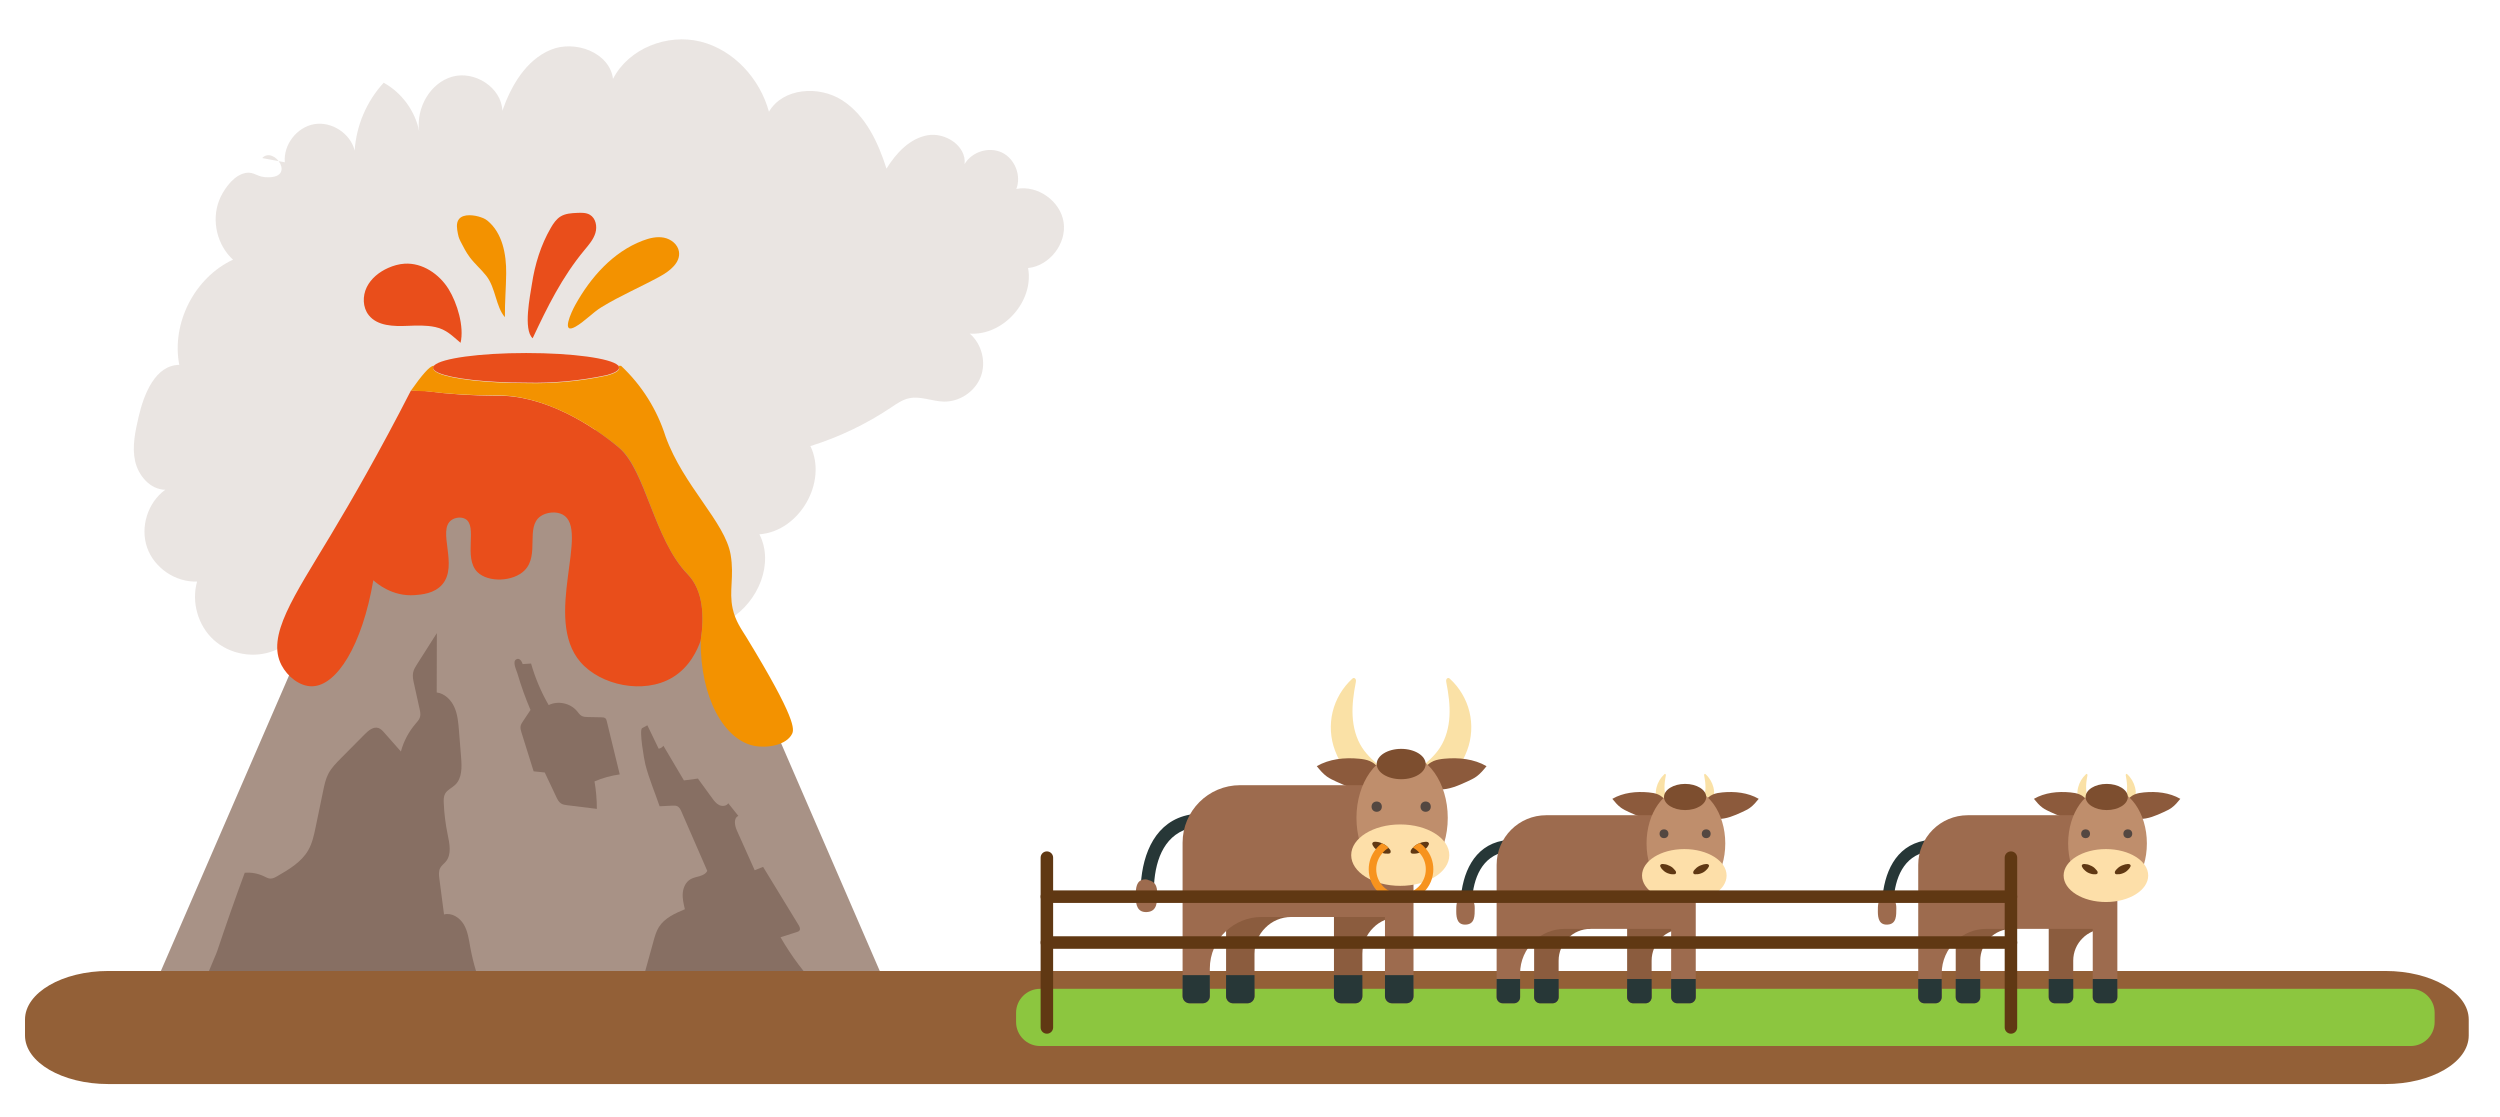 <?xml version="1.0" encoding="utf-8"?>
<!-- Generator: Adobe Illustrator 22.0.1, SVG Export Plug-In . SVG Version: 6.00 Build 0)  -->
<svg version="1.1" xmlns="http://www.w3.org/2000/svg" xmlns:xlink="http://www.w3.org/1999/xlink" x="0px" y="0px"
	 viewBox="0 0 200 89.333" style="enable-background:new 0 0 200 89.333;" xml:space="preserve">
<style type="text/css">
	.st0{fill:#B8786C;}
	.st1{fill:#914B3B;}
	.st2{fill:#35A155;}
	.st3{fill:#79C08C;}
	.st4{fill:#8DC971;}
	.st5{fill:#7FB762;}
	.st6{fill:#9AD880;}
	.st7{fill:#FFFFFF;}
	.st8{fill:#B2B2B2;}
	.st9{fill:#E0E0E0;}
	.st10{fill:#B2E59C;}
	.st11{fill:#A67C52;}
	.st12{fill:#73C12C;}
	.st13{fill:#009B53;}
	.st14{fill:#B38A82;}
	.st15{opacity:0.1;enable-background:new    ;}
	.st16{fill:#D9809C;}
	.st17{fill:#D17597;}
	.st18{fill:#E4A2B7;}
	.st19{fill:#DD8EAB;}
	.st20{fill:#F27281;}
	.st21{fill:#464D59;}
	.st22{fill:#95C11F;}
	.st23{fill:#998675;}
	.st24{fill:#8CC63F;}
	.st25{fill:#BE4568;}
	.st26{fill:#EDA752;}
	.st27{fill:#FCD79E;}
	.st28{opacity:0.2;fill:#A36015;enable-background:new    ;}
	.st29{fill:#FCD690;}
	.st30{fill:#F18FAA;}
	.st31{opacity:0.15;fill:#C07B12;enable-background:new    ;}
	.st32{opacity:0.07;}
	.st33{fill:#010101;}
	.st34{fill:#FEDC9C;}
	.st35{fill:#4A515A;}
	.st36{fill:#FFD324;}
	.st37{fill:#FEEF6D;}
	.st38{fill:#F28D1C;}
	.st39{fill:#FEF2A9;}
	.st40{fill:#F4A386;}
	.st41{fill:#EF7D86;}
	.st42{fill:#BE555F;}
	.st43{fill:#F9C6B7;}
	.st44{fill:#D07398;}
	.st45{fill:#B5DFEB;}
	.st46{fill:#A9ABD6;}
	.st47{fill:#96CDE6;}
	.st48{fill:#8EB4E0;}
	.st49{fill:none;stroke:#A9ABD6;stroke-linecap:round;stroke-linejoin:round;}
	.st50{fill:none;stroke:#A9ABD6;stroke-linecap:round;stroke-linejoin:round;stroke-dasharray:6.32,6.32;}
	.st51{fill:#A1887F;}
	.st52{fill:#9D7C71;}
	.st53{fill:#FEEAD3;}
	.st54{fill:#FADDC4;}
	.st55{fill:#FFF7F0;}
	.st56{fill:#BDAAA4;}
	.st57{enable-background:new    ;}
	.st58{fill:#009DDC;}
	.st59{fill:#9C4E4E;}
	.st60{fill:#F9C4AE;}
	.st61{fill:#C05E5F;}
	.st62{fill:#0082A8;}
	.st63{fill:#0A1C2A;}
	.st64{fill:#A62F58;}
	.st65{fill:#EF7CA7;}
	.st66{fill:#F39E9D;}
	.st67{fill:#B55145;}
	.st68{fill:#8C4040;}
	.st69{fill:#ED1E79;}
	.st70{fill:#444444;}
	.st71{fill:#1378BE;}
	.st72{fill:#85CFE9;}
	.st73{fill:#60130D;}
	.st74{fill:#5D130D;}
	.st75{fill:#64140F;}
	.st76{fill:#25110D;}
	.st77{fill:#F39366;}
	.st78{fill:#00A141;}
	.st79{fill:#FFE463;}
	.st80{fill:#FBF6F4;}
	.st81{fill:#FDEAE1;}
	.st82{fill:#95C6EC;}
	.st83{fill:#8AAFDE;}
	.st84{fill:#8490B2;}
	.st85{fill:#F08DB9;}
	.st86{fill:#EF7FAF;}
	.st87{fill:#FDCA69;}
	.st88{fill:#F9B863;}
	.st89{fill:#B5D4DE;}
	.st90{fill:#A1C5D7;}
	.st91{fill:#C1722D;}
	.st92{fill:#FFE125;}
	.st93{fill:#F9B23B;}
	.st94{fill:#F28C43;}
	.st95{fill:#0AA538;}
	.st96{fill:#45AD4B;}
	.st97{fill:#009F3C;}
	.st98{fill:#E18047;}
	.st99{fill:#F39865;}
	.st100{fill:#C7703B;}
	.st101{fill:#F18657;}
	.st102{fill:#ED6B42;}
	.st103{fill:#8CC161;}
	.st104{fill:#C4641D;}
	.st105{fill:#78B834;}
	.st106{fill:#009D54;}
	.st107{fill:#FFD436;}
	.st108{fill:#F7A426;}
	.st109{fill:#DB885A;}
	.st110{fill:#41AD62;}
	.st111{fill:#EF7E94;}
	.st112{fill:#393943;}
	.st113{fill:#FFF6BC;}
	.st114{fill:#76B94C;}
	.st115{fill:#FCC351;}
	.st116{fill:#F9B043;}
	.st117{fill:#FCC350;}
	.st118{fill:#F7A620;}
	.st119{fill:#F39300;}
	.st120{fill:#4F3D4E;}
	.st121{fill:#625362;}
	.st122{fill:#B17F4A;}
	.st123{fill:#60A531;}
	.st124{fill:#63130F;}
	.st125{fill:#936037;}
	.st126{fill:#432918;}
	.st127{fill:none;}
	.st128{fill:#C6AC8D;}
	.st129{fill:#E1D4BF;}
	.st130{fill:#E5DDD3;}
	.st131{fill:#CBBBA0;}
	.st132{fill:#FFE07E;}
	.st133{fill:#FED067;}
	.st134{fill:#EBB043;}
	.st135{fill:#CE9875;}
	.st136{fill:#C7875C;}
	.st137{fill:#EAB780;}
	.st138{fill:#B26F3D;}
	.st139{fill:#FAF6F9;}
	.st140{fill:#EC8AB8;}
	.st141{fill:#F5C3DA;}
	.st142{fill:#8FC036;}
	.st143{fill:#77A02C;}
	.st144{fill:#F9F097;}
	.st145{fill:#6FC7D9;}
	.st146{fill:#F9D888;}
	.st147{fill:#5D586F;}
	.st148{fill:#504C60;}
	.st149{fill:#EE7390;}
	.st150{fill:#EC617F;}
	.st151{fill:#FEFADE;}
	.st152{fill:#F29BB0;}
	.st153{fill:#423E4F;}
	.st154{fill:#39BBD5;}
	.st155{fill:#8EC038;}
	.st156{fill:#B6CF45;}
	.st157{fill:#F4D752;}
	.st158{fill:#EABD3E;}
	.st159{fill:#E59425;}
	.st160{fill:#80AA2C;}
	.st161{fill:#F6F6F6;}
	.st162{fill:#1D71B8;}
	.st163{fill:#F39200;}
	.st164{fill:#3AAA35;}
	.st165{fill:none;stroke:#1D71B8;stroke-miterlimit:10;}
	.st166{fill:none;stroke:#3AAA35;stroke-miterlimit:10;}
	.st167{fill:none;stroke:#F39200;stroke-miterlimit:10;}
	.st168{fill:none;stroke:#F39200;stroke-width:2;stroke-miterlimit:10;}
	.st169{fill:#A24A96;}
	.st170{fill:none;stroke:#A24A96;stroke-miterlimit:10;}
	.st171{fill:#E94E1B;}
	.st172{fill:none;stroke:#1D71B8;stroke-width:0.5;stroke-miterlimit:10;}
	.st173{fill:none;stroke:#3AAA35;stroke-width:0.5;stroke-miterlimit:10;}
	.st174{fill:none;stroke:#F39200;stroke-width:0.5;stroke-miterlimit:10;}
	.st175{fill:none;stroke:#A24A96;stroke-width:0.5;stroke-miterlimit:10;}
	.st176{fill:none;stroke:#009FE3;stroke-linecap:round;stroke-linejoin:round;}
	.st177{fill:#009FE3;}
	.st178{fill:#36A9E1;}
	.st179{fill:#F7931E;}
	.st180{fill:#F6A55F;}
	.st181{fill:#F4953E;}
	.st182{fill:#C66F37;}
	.st183{fill:#FDEFDB;}
	.st184{fill:#FEE6C1;}
	.st185{fill:none;stroke:#A1C4E9;stroke-miterlimit:10;}
	.st186{fill:none;stroke:#009DDC;stroke-linecap:round;stroke-linejoin:round;}
	.st187{fill:#F2C3DD;}
	.st188{fill:none;stroke:#F2C3DD;stroke-miterlimit:10;}
	.st189{fill:#BFBEBF;}
	.st190{fill:#97C7DC;}
	.st191{fill:#84CDDA;}
	.st192{fill:#EC6079;}
	.st193{fill:#59B7C1;}
	.st194{fill:#5EABC6;}
	.st195{fill:#68BACD;}
	.st196{fill:#8BD0DF;}
	.st197{fill:#D7DEE2;}
	.st198{fill:#F9EAB0;}
	.st199{fill:#A59078;}
	.st200{fill:#DC3F5C;}
	.st201{fill:#5D6A7D;}
	.st202{fill:#4D5969;}
	.st203{fill:#F4DF9C;}
	.st204{fill:#A9CAD9;}
	.st205{fill:#F2F6FA;}
	.st206{fill:#B8C8D6;}
	.st207{fill:#CCE5ED;}
	.st208{fill:#D8E3ED;}
	.st209{fill:#8B8892;}
	.st210{fill:#7A869A;}
	.st211{fill:#0E1C2C;}
	.st212{fill:#FAC7AC;}
	.st213{fill:#F4A29B;}
	.st214{fill:#B45146;}
	.st215{fill:#F3D65C;}
	.st216{fill:#E9543E;}
	.st217{fill:#8B3F40;}
	.st218{fill:#FADD6C;}
	.st219{fill:#F5C885;}
	.st220{fill:#64C3CD;}
	.st221{fill:#9B4E4E;}
	.st222{fill:#BF5F5F;}
	.st223{fill:#A62F59;}
	.st224{fill:#EF7CA6;}
	.st225{fill:#B8DAF5;}
	.st226{fill:#DAECFB;}
	.st227{fill:#93C7ED;}
	.st228{fill:#157396;}
	.st229{fill:#F49649;}
	.st230{fill:#EF772C;}
	.st231{fill:#A2C2D1;}
	.st232{fill:#BBD5E3;}
	.st233{fill:#65B3E4;}
	.st234{fill:#51A0D9;}
	.st235{fill:#EAF6FE;}
	.st236{fill:#3999D5;}
	.st237{fill:#73B5E4;}
	.st238{fill:#D9E8EF;}
	.st239{fill:#6CBD94;}
	.st240{fill:#53B68B;}
	.st241{fill:#DEEEE7;}
	.st242{fill:#0481A8;}
	.st243{fill:#4BB26F;}
	.st244{fill:#E61156;}
	.st245{fill:#FFFFFE;}
	.st246{fill:#EFECE9;}
	.st247{fill:#FCFAE9;}
	.st248{fill:#EE7586;}
	.st249{fill:#BE1448;}
	.st250{opacity:0.43;fill:#FBD8CA;enable-background:new    ;}
	.st251{fill:#5D120D;}
	.st252{fill:#1179BE;}
	.st253{fill:#83CEE9;}
	.st254{fill:#25120D;}
	.st255{fill:#F5AA9F;}
	.st256{fill:#C4465C;}
	.st257{fill:#A22C46;}
	.st258{fill:#FBD486;}
	.st259{fill:#FAE6C2;}
	.st260{fill:#FAB832;}
	.st261{fill:#E84826;}
	.st262{fill:#FDEAE2;}
	.st263{fill:#21313C;}
	.st264{fill:#EE712A;}
	.st265{fill:#6BBA77;}
	.st266{fill:#43B17B;}
	.st267{fill:#B2ADD7;}
	.st268{fill:#A29CCC;}
	.st269{fill:#FAD98A;}
	.st270{fill:#8BD2F2;}
	.st271{fill:#F0869F;}
	.st272{fill:#ED6D81;}
	.st273{fill:#556471;}
	.st274{fill:#FFF0CE;}
	.st275{fill:#F8EE82;}
	.st276{fill:#4A5661;}
	.st277{fill:#7F8385;}
	.st278{fill:#FDD550;}
	.st279{fill:#8FA6A6;}
	.st280{fill:#333D49;}
	.st281{fill:#00A9CF;}
	.st282{fill:#414E5E;}
	.st283{fill:#BD913E;}
	.st284{fill:#FDC30B;}
	.st285{fill:#8BC9D4;}
	.st286{fill:#E6656E;}
	.st287{fill:#F1EEC0;}
	.st288{fill:#C2B877;}
	.st289{fill:#E2844F;}
	.st290{fill:#B86B3E;}
	.st291{fill:#90542E;}
	.st292{fill:#F6A658;}
	.st293{fill:#EF7D1A;}
	.st294{fill:#F28E37;}
	.st295{fill:#AFD182;}
	.st296{fill:#97C881;}
	.st297{fill:#E5004B;}
	.st298{fill:#C90342;}
	.st299{fill:#DD4756;}
	.st300{fill:#90D4F6;}
	.st301{fill:#BBE3FA;}
	.st302{fill:#F0D276;}
	.st303{fill:#4F5761;}
	.st304{fill:#F6EE89;}
	.st305{fill:#EEA2AC;}
	.st306{fill:#FCBD0C;}
	.st307{fill:#C1D231;}
	.st308{fill:#A1C62E;}
	.st309{fill:#7AB930;}
	.st310{fill:#E4972F;}
	.st311{fill:#F9E10B;}
	.st312{fill:#BFE5F9;}
	.st313{fill:#96D6F7;}
	.st314{fill:#D8EEFB;}
	.st315{fill:#FDD9AB;}
	.st316{fill:#FFDE56;}
	.st317{fill:#FFCE06;}
	.st318{fill:#F9AF17;}
	.st319{fill:#FBC378;}
	.st320{fill:#C78E6E;}
	.st321{fill:#935C46;}
	.st322{fill:#F9B768;}
	.st323{fill:#58575D;}
	.st324{fill:#F18555;}
	.st325{fill:#E83B59;}
	.st326{fill:#F8B172;}
	.st327{fill:#FFE560;}
	.st328{fill:#FDDF9E;}
	.st329{fill:#F6D190;}
	.st330{fill:#EF7F86;}
	.st331{fill:#E3656E;}
	.st332{fill:#EFC180;}
	.st333{opacity:0.65;fill:#0AA538;}
	.st334{fill:#F9B233;}
	.st335{fill:#F9D91C;}
	.st336{fill:#E6332A;}
	.st337{fill:#EB612F;}
	.st338{fill:#B73B1A;}
	.st339{fill:#80AFDF;}
	.st340{fill:#7593CB;}
	.st341{fill:#FDDFBF;}
	.st342{fill:#FFF2CF;}
	.st343{fill:#EFB99A;}
	.st344{fill:#D4E1F3;}
	.st345{fill:#E4EDF8;}
	.st346{fill:#DCEDFB;}
	.st347{fill:#F3DD46;}
	.st348{fill:#B8DBF5;}
	.st349{fill:#F0C418;}
	.st350{fill:#86AFDE;}
	.st351{fill:#6DA1D7;}
	.st352{fill:#4489C8;}
	.st353{fill:#487C9F;}
	.st354{fill:#406E8F;}
	.st355{fill:#385F7E;}
	.st356{fill:#FBB03B;}
	.st357{fill:#F15A24;}
	.st358{fill:#F69F2D;}
	.st359{fill:#FFE077;}
	.st360{fill:#F9E9B4;}
	.st361{fill:#F5B759;}
	.st362{opacity:0.2;fill:#010101;enable-background:new    ;}
	.st363{fill:#4B5159;}
	.st364{opacity:0.1;fill:#010101;enable-background:new    ;}
	.st365{fill:#F8EDC9;}
	.st366{fill:#EDBDBA;}
	.st367{fill:#F7DA70;}
	.st368{fill:#00B4E5;}
	.st369{opacity:0.46;}
	.st370{fill:#FDCE86;}
	.st371{fill:#A2D9F0;}
	.st372{fill:#46C0EA;}
	.st373{fill:#F3A0C4;}
	.st374{fill:#ED6D9E;}
	.st375{fill:#E72366;}
	.st376{fill:#EE76A7;}
	.st377{fill:#EB5993;}
	.st378{fill:#50BFD5;}
	.st379{fill:#F9B343;}
	.st380{fill:#02B2CE;}
	.st381{fill:#D2E9F6;}
	.st382{fill:none;stroke:#00B4E5;stroke-miterlimit:10;}
	.st383{opacity:0.24;fill:#A89286;}
	.st384{fill:none;stroke:#F29FC5;stroke-miterlimit:10;}
	.st385{fill:#A89286;}
	.st386{fill:#876F63;}
	.st387{fill:#FAE1A6;}
	.st388{fill:#8B5C3E;}
	.st389{fill:#8C5A3C;}
	.st390{fill:#273737;}
	.st391{fill:#9D6B4E;}
	.st392{fill:#BF8E6C;}
	.st393{fill:#FDDFA9;}
	.st394{fill:#7D4E2F;}
	.st395{fill:#603813;}
	.st396{fill:#534741;}
	.st397{fill:none;stroke:#603813;stroke-linecap:round;stroke-miterlimit:10;}
	.st398{fill:#00A5A9;}
	.st399{fill:#F9B04A;}
	.st400{fill:none;stroke:#00A5A9;stroke-linecap:round;stroke-linejoin:round;stroke-miterlimit:10;}
	.st401{fill:none;stroke:#00A5A9;stroke-linejoin:round;stroke-miterlimit:10;}
	.st402{fill:#ECAC55;}
	.st403{fill:#53809A;}
	.st404{opacity:0.05;}
	.st405{fill:#221F1F;}
	.st406{opacity:0.05;fill:#221F1F;enable-background:new    ;}
	.st407{fill:#6C98AE;}
	.st408{fill:#2E3192;}
	.st409{opacity:0.21;fill:#29ABE2;}
</style>
<g id="Слой_2">
</g>
<g id="Слой_1">
	<path class="st383" d="M17.52,16.061c-0.612,1.603-0.147,3.558,1.122,4.713c-3.076,1.431-4.942,5.083-4.3,8.414
		c-1.908,0.024-2.826,2.305-3.254,4.165c-0.268,1.164-0.537,2.376-0.277,3.542s1.214,2.269,2.409,2.286
		c-1.4,1.014-2.02,2.984-1.453,4.617c0.567,1.633,2.273,2.796,4.001,2.725c-0.469,1.643,0.072,3.532,1.34,4.678
		c1.268,1.146,3.201,1.494,4.789,0.863c0.31-0.123,0.634-0.283,0.96-0.215c0.464,0.098,0.704,0.598,0.889,1.035
		c0.629,1.486,1.415,2.946,2.608,4.031s2.859,1.749,4.44,1.425c2.305-0.472,3.707-2.752,4.832-4.818
		c1.887,2.71,5.47,4.119,8.698,3.419s5.906-3.467,6.5-6.715c2.537,0.644,5.381,0.653,7.607-0.725
		c2.226-1.378,3.516-4.427,2.322-6.757c3.194-0.227,5.477-4.177,4.079-7.057c2.279-0.711,4.456-1.752,6.44-3.079
		c0.451-0.301,0.906-0.624,1.436-0.743c0.92-0.206,1.857,0.243,2.8,0.263c1.264,0.027,2.502-0.807,2.952-1.989
		c0.45-1.182,0.081-2.628-0.88-3.449c2.691,0.173,5.152-2.595,4.667-5.247c1.717-0.175,3.096-1.95,2.843-3.657
		c-0.254-1.707-2.089-3.004-3.783-2.672c0.416-1.069-0.116-2.414-1.15-2.91c-1.034-0.496-2.416-0.068-2.989,0.926
		c0.16-1.445-1.534-2.565-2.965-2.309c-1.431,0.256-2.518,1.434-3.283,2.669c-0.671-2.11-1.676-4.262-3.536-5.464
		c-1.86-1.202-4.755-1.002-5.867,0.913c-0.722-2.642-2.813-4.949-5.471-5.612c-2.658-0.662-5.757,0.544-7.005,2.983
		c-0.265-2.113-3.045-3.146-5.007-2.318S40.894,6.85,40.188,8.86c-0.064-1.858-2.216-3.23-4.005-2.726s-2.91,2.527-2.65,4.368
		c-0.321-1.624-1.388-3.084-2.837-3.884c-1.361,1.474-2.195,3.424-2.322,5.426c-0.344-1.371-1.835-2.346-3.228-2.112
		c-1.394,0.234-2.484,1.643-2.361,3.051c-0.603-0.113-1.206-0.225-1.809-0.338c0.953-1.021,2.829,1.724,0.23,1.528
		c-0.776-0.059-0.983-0.578-1.85-0.251C18.529,14.232,17.82,15.277,17.52,16.061z"/>
	<polygon class="st385" points="30.659,36.664 11.903,79.91 71.347,79.91 51.4,33.863 	"/>
	<path class="st171" d="M56.055,51.239c-0.254,0.733-0.87,2.135-2.273,2.968c-2.303,1.367-5.736,0.617-7.344-1.24
		c-3.05-3.525,0.83-10.632-1.439-11.809c-0.526-0.273-1.294-0.181-1.76,0.146c-1.22,0.856-0.056,3.096-1.267,4.32
		c-0.915,0.925-2.912,0.991-3.771,0.149c-1.172-1.149,0.059-3.713-0.992-4.267c-0.322-0.17-0.788-0.114-1.092,0.099
		c-1.169,0.823,0.586,3.634-0.744,5.16c-0.629,0.722-1.638,0.801-2.183,0.844c-1.81,0.142-3.076-0.965-3.324-1.191
		c-0.884,5.179-2.918,8.467-4.912,8.485c-0.997,0.009-1.967-0.8-2.431-1.687c-1.222-2.337,0.952-5.438,3.941-10.415
		c1.673-2.786,3.92-6.69,6.415-11.566c0.361,0,0.786,0,1.265,0.063c1.819,0.234,3.651,0.355,5.485,0.361
		c3.876-0.117,7.771,2.358,9.894,4.166c2.123,1.807,2.801,7.346,5.485,10.12C56.29,47.255,56.344,49.378,56.055,51.239z"/>
	<path class="st163" d="M63.358,58.723c-0.457,0.887-1.976,1.153-3.027,0.943c-2.397-0.48-4.31-3.834-4.276-8.426
		c0.289-1.861,0.235-3.985-1.048-5.322c-2.711-2.774-3.325-8.331-5.485-10.12c-2.16-1.789-6.018-4.256-9.939-4.166
		c-1.818,0.004-3.635-0.105-5.44-0.325c-0.479,0-0.904-0.063-1.265-0.063c0.84-1.193,1.5-1.979,1.807-1.979h0.063
		c-0.055,0.052-0.087,0.123-0.09,0.199c0,0.136,0.154,0.271,0.434,0.398c1.039,0.461,3.777,0.786,7.003,0.786
		c2.173,0.055,4.345-0.148,6.47-0.605c0.614-0.172,0.967-0.37,0.967-0.578c-0.006-0.075-0.038-0.145-0.09-0.199h0.244
		c1.652,1.549,2.878,3.497,3.56,5.656c1.419,3.94,4.762,6.849,5.205,9.452c0.301,1.767-0.148,2.884,0.16,4.301
		c0.223,1.025,0.711,1.668,1.105,2.313C63.725,57.553,63.546,58.357,63.358,58.723z"/>
	<path class="st171" d="M49.522,29.427c0,0.208-0.352,0.407-0.967,0.578c-2.125,0.457-4.297,0.66-6.47,0.605
		c-3.226,0-5.964-0.325-7.003-0.786c-0.28-0.127-0.434-0.262-0.434-0.398c0.005-0.077,0.041-0.148,0.099-0.199
		c0.578-0.56,3.614-0.985,7.346-0.985s6.768,0.425,7.346,0.985C49.489,29.283,49.518,29.353,49.522,29.427z"/>
	<path class="st127" d="M58.136,82.196c-1.173-0.634-2.193-1.516-2.991-2.584"/>
	<path class="st127" d="M40.489,79.91c-0.849,1.256-1.473,2.196-1.545,2.286"/>
	<path class="st127" d="M81.286,82.196c0,0-0.37-1.346-0.904-3.09"/>
	<path class="st386" d="M19.578,69.822c0.528-0.047,1.068,0.053,1.544,0.284c0.161,0.078,0.321,0.173,0.5,0.181
		c0.204,0.009,0.393-0.096,0.569-0.198c0.942-0.543,1.927-1.128,2.468-2.071c0.325-0.566,0.462-1.218,0.594-1.857
		c0.199-0.963,0.399-1.925,0.598-2.888c0.097-0.469,0.196-0.944,0.416-1.369c0.244-0.472,0.625-0.857,0.999-1.235
		c0.64-0.646,1.281-1.291,1.921-1.937c0.297-0.299,0.691-0.624,1.09-0.49c0.188,0.063,0.328,0.218,0.459,0.366
		c0.446,0.505,0.892,1.009,1.337,1.514c0.217-0.813,0.619-1.575,1.166-2.214c0.143-0.167,0.301-0.334,0.361-0.545
		c0.061-0.214,0.013-0.441-0.035-0.658c-0.149-0.672-0.297-1.343-0.446-2.015c-0.065-0.292-0.129-0.594-0.069-0.887
		c0.052-0.253,0.193-0.477,0.332-0.695c0.522-0.82,1.044-1.64,1.566-2.46c-0.004,1.583-0.007,3.167-0.011,4.75
		c0.635,0.077,1.149,0.589,1.411,1.172c0.262,0.583,0.317,1.235,0.368,1.873c0.058,0.722,0.116,1.445,0.173,2.167
		c0.062,0.769,0.082,1.652-0.479,2.182c-0.262,0.247-0.632,0.392-0.803,0.709c-0.12,0.221-0.118,0.486-0.107,0.737
		c0.036,0.848,0.141,1.694,0.313,2.525c0.152,0.733,0.331,1.582-0.144,2.16c-0.144,0.176-0.341,0.311-0.45,0.511
		c-0.142,0.261-0.107,0.577-0.069,0.871c0.124,0.951,0.248,1.902,0.372,2.852c0.613-0.164,1.258,0.254,1.581,0.8
		s0.406,1.196,0.518,1.821c0.236,1.312,0.633,2.596,1.178,3.813c-2.173-0.723-4.437-1.244-6.727-1.23
		c-3.171,0.019-6.293,1.059-9.458,0.868c-1.256-0.076-2.529-0.345-3.76-0.08c-0.481,0.104-2.17,0.714-2.447-0.012
		c-0.21-0.551,0.781-2.483,0.973-3.062C18.081,73.978,18.812,71.893,19.578,69.822z"/>
	<path class="st127" d="M71.347,79.287c0.109,1.141,0.145,2.288,0.108,3.434"/>
	<path class="st386" d="M52.769,64.502c0.337-0.017,0.673-0.033,1.01-0.05c0.143-0.007,0.295-0.013,0.422,0.054
		c0.161,0.085,0.245,0.264,0.318,0.431c0.687,1.577,1.374,3.154,2.061,4.731c-0.212,0.461-0.878,0.415-1.322,0.66
		c-0.387,0.213-0.596,0.662-0.636,1.102c-0.04,0.44,0.065,0.879,0.168,1.308c-0.786,0.33-1.621,0.701-2.075,1.422
		c-0.217,0.345-0.329,0.744-0.437,1.137c-0.342,1.238-0.685,2.475-1.027,3.713c2.49-0.328,4.992-0.648,7.503-0.593
		c2.305,0.05,4.591,0.415,6.868,0.78c-1.231-1.265-2.302-2.686-3.18-4.217c0.431-0.137,0.862-0.275,1.293-0.412
		c0.082-0.026,0.169-0.056,0.22-0.126c0.094-0.129,0.011-0.308-0.072-0.444c-0.946-1.55-1.892-3.1-2.838-4.649
		c-0.224,0.09-0.448,0.18-0.672,0.27c-0.473-1.056-0.946-2.113-1.419-3.169c-0.18-0.403-0.291-1.003,0.115-1.175
		c-0.27-0.338-0.539-0.676-0.809-1.014c-0.142,0.23-0.482,0.263-0.725,0.145c-0.243-0.118-0.411-0.345-0.57-0.563
		c-0.378-0.519-0.755-1.038-1.133-1.558c-0.373,0.05-0.747,0.1-1.12,0.149c-0.547-0.925-1.094-1.849-1.641-2.774
		c-0.088,0.125-0.228,0.212-0.379,0.236c-0.301-0.624-0.603-1.248-0.904-1.872c-0.14,0.076-0.279,0.151-0.419,0.227
		c-0.253,0.137,0.162,2.533,0.26,2.912C51.92,62.291,52.391,63.399,52.769,64.502z"/>
	<path class="st127" d="M32.878,31.207c-0.651,0-1.102,0.127-1.283,0.425"/>
	<path class="st127" d="M56.055,51.239c-0.214,1.275-0.566,2.523-1.048,3.723"/>
	<path class="st125" d="M8.667,77.678h182.165c3.682,0,6.667,1.739,6.667,3.884v1.278c0,2.145-2.985,3.884-6.667,3.884H8.667
		C4.985,86.724,2,84.985,2,82.84v-1.278C2,79.417,4.985,77.678,8.667,77.678z"/>
	<path class="st163" d="M46.021,24.396c1.228-2.215,3.017-4.235,5.382-5.139c0.545-0.208,1.137-0.356,1.71-0.244
		c0.573,0.112,1.115,0.541,1.204,1.117c0.135,0.865-0.714,1.54-1.481,1.963c-1.553,0.858-3.195,1.55-4.71,2.477
		c-0.732,0.448-1.36,1.156-2.088,1.567C44.862,26.802,45.694,24.985,46.021,24.396z"/>
	<path class="st171" d="M34.819,26.163c-0.721-0.154-1.468-0.126-2.205-0.095c-1.121,0.048-2.424,0.022-3.118-0.86
		c-0.486-0.618-0.502-1.525-0.157-2.232c0.345-0.707,1.002-1.225,1.72-1.544c0.414-0.183,0.856-0.309,1.307-0.337
		c1.423-0.089,2.775,0.825,3.524,2.038c0.686,1.112,1.26,2.993,0.955,4.292C36.195,26.888,35.726,26.357,34.819,26.163z"/>
	<path class="st163" d="M38.907,22.071c-0.409-0.523-0.925-0.957-1.323-1.489c-0.29-0.388-0.512-0.821-0.733-1.252
		c-0.169-0.33-0.197-0.52-0.222-0.65c-0.068-0.351-0.16-0.827,0.083-1.143c0.364-0.473,1.281-0.325,1.752-0.158
		c0.039,0.014,0.308,0.092,0.524,0.268c1.203,0.979,1.524,2.683,1.507,4.233c-0.013,1.168-0.115,2.329-0.102,3.497
		C39.665,24.543,39.657,23.031,38.907,22.071z"/>
	<path class="st171" d="M44.069,18.222c0.204-0.35,0.439-0.701,0.786-0.91c0.39-0.235,0.866-0.261,1.321-0.281
		c0.345-0.015,0.712-0.025,1.011,0.148c0.474,0.275,0.603,0.931,0.446,1.456s-0.53,0.952-0.879,1.373
		c-1.793,2.162-2.96,4.536-4.141,7.053c-0.771-0.689-0.203-3.399-0.06-4.335C42.791,21.152,43.265,19.604,44.069,18.222z"/>
	<path class="st24" d="M192.85,83.681H83.207c-1.061,0-1.921-0.86-1.921-1.921v-0.733c0-1.061,0.86-1.921,1.921-1.921H192.85
		c1.061,0,1.921,0.86,1.921,1.921v0.733C194.771,82.821,193.911,83.681,192.85,83.681z"/>
	<g>
		<path class="st387" d="M113.572,61.486c0.594-0.503,1.196-1.015,1.621-1.666c0.488-0.748,0.717-1.644,0.765-2.535
			c0.048-0.892-0.076-1.784-0.247-2.661c-0.017-0.086-0.034-0.178-0.005-0.261s0.122-0.151,0.205-0.119
			c0.028,0.011,0.051,0.031,0.073,0.051c0.772,0.703,1.328,1.64,1.573,2.655c0.246,1.015,0.18,2.102-0.185,3.08
			c-0.102,0.274-0.227,0.538-0.352,0.802c-0.107,0.226-0.219,0.46-0.411,0.62c-0.267,0.223-0.634,0.265-0.973,0.342
			c-0.356,0.081-0.7,0.211-1.057,0.289c-0.357,0.078-0.738,0.102-1.08-0.026c-0.099-0.037-0.202-0.096-0.235-0.196
			c-0.023-0.068-0.01-0.142,0.007-0.211c0.064-0.266,0.178-0.519,0.333-0.744"/>
		<path class="st387" d="M110.596,61.486c-0.594-0.503-1.196-1.015-1.621-1.666c-0.488-0.748-0.717-1.644-0.765-2.535
			c-0.048-0.892,0.076-1.784,0.247-2.661c0.017-0.086,0.034-0.178,0.005-0.261s-0.122-0.151-0.205-0.119
			c-0.028,0.011-0.051,0.031-0.073,0.051c-0.772,0.703-1.328,1.64-1.573,2.655c-0.246,1.015-0.18,2.102,0.185,3.08
			c0.102,0.274,0.227,0.538,0.352,0.802c0.107,0.226,0.219,0.46,0.411,0.62c0.267,0.223,0.634,0.265,0.973,0.342
			c0.356,0.081,0.7,0.211,1.057,0.289c0.357,0.078,0.738,0.102,1.08-0.026c0.099-0.037,0.202-0.096,0.235-0.196
			c0.023-0.068,0.01-0.142-0.007-0.211c-0.064-0.266-0.178-0.519-0.333-0.744"/>
		<path class="st388" d="M103.31,71.994v1.364c-0.814,0-1.554,0.328-2.083,0.867c-0.539,0.529-0.867,1.269-0.867,2.083v3.384
			c0,0.317-0.254,0.571-0.571,0.571h-1.142c-0.307,0-0.561-0.254-0.561-0.571v-7.699H103.31z"/>
		<path class="st389" d="M114.682,60.885c0.272-0.116,0.569-0.16,0.863-0.188c1.157-0.111,2.373,0.015,3.379,0.597
			c-0.245,0.3-0.494,0.603-0.808,0.829c-0.229,0.164-0.486,0.283-0.742,0.401c-0.712,0.327-1.458,0.654-2.241,0.636
			c-0.14-0.003-0.285-0.019-0.409-0.084c-0.194-0.102-0.309-0.306-0.413-0.5c-0.142-0.264-0.341-0.676-0.309-0.988
			C114.036,61.261,114.407,61.002,114.682,60.885z"/>
		<path class="st389" d="M109.584,60.885c-0.272-0.116-0.569-0.16-0.863-0.188c-1.157-0.111-2.373,0.015-3.379,0.597
			c0.245,0.3,0.494,0.603,0.808,0.829c0.229,0.164,0.486,0.283,0.742,0.401c0.712,0.327,1.458,0.654,2.241,0.636
			c0.14-0.003,0.285-0.019,0.409-0.084c0.194-0.102,0.309-0.306,0.413-0.5c0.142-0.264,0.341-0.676,0.309-0.988
			C110.23,61.261,109.858,61.002,109.584,60.885z"/>
		<path class="st390" d="M95.191,65.169c-2.73,0.503-3.771,3.064-3.925,5.582c-0.042,0.68,1.016,0.677,1.058,0
			c0.126-2.07,0.895-4.147,3.149-4.562C96.14,66.066,95.857,65.047,95.191,65.169z"/>
		<path class="st391" d="M91.889,70.413c-0.068-0.037-0.147-0.063-0.242-0.065c-0.129-0.003-0.23,0.02-0.32,0.055
			c-0.007,0.003-0.012,0.006-0.019,0.009c-0.465,0.196-0.448,0.85-0.448,1.347c0,0.643,0.139,1.264,0.922,1.203
			c0.829-0.064,0.784-0.864,0.792-1.502C92.582,70.847,92.372,70.521,91.889,70.413z"/>
		<path class="st388" d="M111.939,71.994v1.364c-0.402,0-0.793,0.085-1.142,0.233c-0.349,0.148-0.677,0.36-0.941,0.635
			c-0.539,0.529-0.867,1.269-0.867,2.083v3.384c0,0.317-0.254,0.571-0.56,0.571h-1.142c-0.317,0-0.571-0.254-0.571-0.571v-7.699
			H111.939z"/>
		<path class="st391" d="M113.081,62.815v16.878c0,0.317-0.254,0.571-0.571,0.571h-1.142c-0.317,0-0.571-0.254-0.571-0.571v-6.334
			h-9.877c-1.1,0-2.094,0.434-2.834,1.121c-0.804,0.751-1.301,1.829-1.301,3.014v2.2c0,0.317-0.254,0.571-0.571,0.571h-1.036
			c-0.317,0-0.571-0.254-0.571-0.571V67.415c0-2.538,2.062-4.6,4.6-4.6L113.081,62.815z"/>
		<path class="st390" d="M94.607,78.011h2.178v1.681c0,0.317-0.254,0.571-0.571,0.571h-1.036c-0.317,0-0.571-0.254-0.571-0.571
			L94.607,78.011L94.607,78.011z"/>
		<path class="st390" d="M98.086,78.011h2.274v1.681c0,0.317-0.254,0.571-0.571,0.571h-1.142c-0.307,0-0.561-0.254-0.561-0.571
			L98.086,78.011L98.086,78.011z"/>
		<path class="st390" d="M106.715,78.011h2.274v1.681c0,0.317-0.254,0.571-0.56,0.571h-1.142c-0.317,0-0.571-0.254-0.571-0.571
			L106.715,78.011L106.715,78.011z"/>
		<path class="st390" d="M113.081,78.011v1.681c0,0.317-0.254,0.571-0.571,0.571h-1.142c-0.317,0-0.571-0.254-0.571-0.571v-1.681
			H113.081z"/>
		<ellipse class="st392" cx="112.169" cy="65.433" rx="3.652" ry="5.128"/>
		<ellipse class="st393" cx="112.02" cy="68.412" rx="3.924" ry="2.456"/>
		<ellipse class="st394" cx="112.094" cy="61.123" rx="1.958" ry="1.214"/>
		<path class="st395" d="M114.319,67.489c0,0.042-0.021,0.085-0.042,0.127c-0.053,0.106-0.127,0.201-0.211,0.275
			c-0.137,0.148-0.317,0.264-0.518,0.328c-0.169,0.063-0.338,0.085-0.518,0.074c-0.053,0-0.106-0.011-0.137-0.042
			c-0.042-0.042-0.053-0.106-0.042-0.169c0.011-0.053,0.042-0.106,0.074-0.148c0.032-0.042,0.063-0.085,0.106-0.116
			c0.148-0.169,0.338-0.296,0.561-0.37c0.137-0.063,0.296-0.095,0.455-0.106c0.063,0,0.116,0,0.169,0.021
			C114.266,67.383,114.308,67.436,114.319,67.489z"/>
		<path class="st395" d="M111.252,68.081c0.011,0.063,0,0.127-0.042,0.169c-0.042,0.032-0.095,0.042-0.148,0.042
			c-0.148,0.011-0.307,0-0.455-0.053c-0.201-0.053-0.391-0.159-0.539-0.307c-0.106-0.085-0.19-0.19-0.254-0.317
			c-0.021-0.042-0.032-0.085-0.032-0.127c0-0.053,0.053-0.106,0.095-0.127c0.053-0.021,0.116-0.021,0.169-0.021
			c0.18,0.011,0.349,0.042,0.508,0.127c0.211,0.074,0.391,0.201,0.529,0.37c0.032,0.032,0.063,0.063,0.085,0.095
			C111.21,67.976,111.241,68.028,111.252,68.081z"/>
		<path class="st179" d="M114.065,67.891c-0.137-0.169-0.296-0.317-0.476-0.444c-0.222,0.074-0.412,0.201-0.561,0.37
			c0.201,0.095,0.381,0.233,0.518,0.402c0.328,0.349,0.518,0.814,0.518,1.322c0,1.1-0.888,1.978-1.988,1.978
			c-1.089,0-1.978-0.878-1.978-1.978c0-0.497,0.19-0.952,0.508-1.301c0.127-0.159,0.286-0.296,0.476-0.402
			c-0.137-0.169-0.317-0.296-0.529-0.37c-0.18,0.127-0.349,0.286-0.486,0.465c-0.36,0.444-0.571,1.005-0.571,1.607
			c0,1.428,1.163,2.591,2.58,2.591c1.428,0,2.591-1.163,2.591-2.591C114.668,68.917,114.446,68.335,114.065,67.891z"/>
		<circle class="st396" cx="110.136" cy="64.533" r="0.411"/>
		<circle class="st396" cx="114.052" cy="64.533" r="0.411"/>
	</g>
	<g>
		<path class="st387" d="M135.477,64.826c0.239-0.202,0.481-0.408,0.652-0.67c0.196-0.301,0.288-0.661,0.307-1.019
			c0.019-0.359-0.031-0.717-0.099-1.07c-0.007-0.035-0.014-0.072-0.002-0.105s0.049-0.061,0.082-0.048
			c0.011,0.004,0.021,0.013,0.029,0.021c0.31,0.283,0.534,0.66,0.633,1.068c0.099,0.408,0.072,0.845-0.075,1.239
			c-0.041,0.11-0.091,0.216-0.141,0.323c-0.043,0.091-0.088,0.185-0.165,0.249c-0.107,0.09-0.255,0.106-0.391,0.137
			c-0.143,0.033-0.281,0.085-0.425,0.116c-0.143,0.031-0.297,0.041-0.434-0.011c-0.04-0.015-0.081-0.039-0.095-0.079
			c-0.009-0.027-0.004-0.057,0.003-0.085c0.026-0.107,0.072-0.209,0.134-0.299"/>
		<path class="st387" d="M134.122,64.826c-0.239-0.202-0.481-0.408-0.652-0.67c-0.196-0.301-0.288-0.661-0.307-1.019
			c-0.019-0.359,0.031-0.717,0.099-1.07c0.007-0.035,0.014-0.072,0.002-0.105s-0.049-0.061-0.082-0.048
			c-0.011,0.004-0.021,0.013-0.029,0.021c-0.31,0.283-0.534,0.66-0.633,1.068c-0.099,0.408-0.072,0.845,0.075,1.239
			c0.041,0.11,0.091,0.216,0.141,0.323c0.043,0.091,0.088,0.185,0.165,0.249c0.107,0.09,0.255,0.106,0.391,0.137
			c0.143,0.033,0.281,0.085,0.425,0.116c0.143,0.031,0.297,0.041,0.434-0.011c0.04-0.015,0.081-0.039,0.095-0.079
			c0.009-0.027,0.004-0.057-0.003-0.085c-0.026-0.107-0.072-0.209-0.134-0.299"/>
		<path class="st388" d="M127.234,73.133v1.176c-0.702,0-1.34,0.283-1.796,0.748c-0.465,0.456-0.748,1.094-0.748,1.796v2.918
			c0,0.274-0.219,0.492-0.492,0.492h-0.985c-0.264,0-0.483-0.219-0.483-0.492v-6.638H127.234z"/>
		<path class="st389" d="M137.04,63.554c0.235-0.1,0.491-0.138,0.744-0.162c0.998-0.096,2.046,0.013,2.914,0.515
			c-0.211,0.258-0.426,0.52-0.696,0.714c-0.197,0.142-0.419,0.244-0.639,0.346c-0.614,0.282-1.257,0.564-1.933,0.548
			c-0.121-0.003-0.245-0.016-0.353-0.072c-0.168-0.088-0.267-0.264-0.356-0.431c-0.122-0.227-0.294-0.583-0.267-0.852
			C136.483,63.878,136.803,63.655,137.04,63.554z"/>
		<path class="st389" d="M132.644,63.554c-0.234-0.1-0.491-0.138-0.744-0.162c-0.998-0.096-2.046,0.013-2.914,0.515
			c0.211,0.258,0.426,0.52,0.696,0.714c0.197,0.142,0.419,0.244,0.639,0.346c0.614,0.282,1.257,0.564,1.933,0.548
			c0.121-0.003,0.245-0.016,0.353-0.072c0.168-0.088,0.267-0.264,0.356-0.431c0.122-0.227,0.294-0.583,0.267-0.852
			C133.201,63.878,132.88,63.655,132.644,63.554z"/>
		<path class="st390" d="M120.233,67.248c-2.354,0.434-3.252,2.642-3.385,4.813c-0.036,0.586,0.876,0.584,0.912,0
			c0.109-1.785,0.772-3.576,2.715-3.934C121.052,68.021,120.808,67.142,120.233,67.248z"/>
		<path class="st391" d="M117.386,71.77c-0.059-0.032-0.127-0.054-0.208-0.056c-0.111-0.003-0.198,0.017-0.276,0.047
			c-0.006,0.002-0.011,0.005-0.016,0.008c-0.401,0.169-0.386,0.733-0.386,1.161c0,0.555,0.12,1.09,0.795,1.037
			c0.715-0.055,0.676-0.745,0.683-1.295C117.984,72.144,117.802,71.863,117.386,71.77z"/>
		<path class="st388" d="M134.675,73.133v1.176c-0.347,0-0.684,0.073-0.985,0.201c-0.301,0.128-0.584,0.31-0.812,0.547
			c-0.465,0.456-0.748,1.094-0.748,1.796v2.918c0,0.274-0.219,0.492-0.483,0.492h-0.985c-0.274,0-0.492-0.219-0.492-0.492v-6.638
			H134.675z"/>
		<path class="st391" d="M135.66,65.218v14.553c0,0.274-0.219,0.492-0.492,0.492h-0.985c-0.274,0-0.492-0.219-0.492-0.492v-5.462
			h-8.517c-0.948,0-1.805,0.374-2.444,0.967c-0.693,0.647-1.122,1.578-1.122,2.599v1.897c0,0.274-0.219,0.492-0.492,0.492h-0.894
			c-0.274,0-0.492-0.219-0.492-0.492V69.185c0-2.189,1.778-3.967,3.967-3.967H135.66z"/>
		<path class="st390" d="M119.73,78.321h1.878v1.45c0,0.274-0.219,0.492-0.492,0.492h-0.894c-0.274,0-0.492-0.219-0.492-0.492
			L119.73,78.321L119.73,78.321z"/>
		<path class="st390" d="M122.73,78.321h1.961v1.45c0,0.274-0.219,0.492-0.492,0.492h-0.985c-0.264,0-0.483-0.219-0.483-0.492
			L122.73,78.321L122.73,78.321z"/>
		<path class="st390" d="M130.17,78.321h1.96v1.45c0,0.274-0.219,0.492-0.483,0.492h-0.985c-0.274,0-0.492-0.219-0.492-0.492
			L130.17,78.321L130.17,78.321z"/>
		<path class="st390" d="M135.66,78.321v1.45c0,0.274-0.219,0.492-0.492,0.492h-0.985c-0.274,0-0.492-0.219-0.492-0.492v-1.45
			H135.66z"/>
		<ellipse class="st392" cx="134.873" cy="67.475" rx="3.149" ry="4.422"/>
		<ellipse class="st393" cx="134.745" cy="70.044" rx="3.383" ry="2.118"/>
		<ellipse class="st394" cx="134.809" cy="63.759" rx="1.688" ry="1.047"/>
		<path class="st395" d="M136.727,69.248c0,0.036-0.018,0.073-0.037,0.109c-0.046,0.091-0.109,0.173-0.182,0.237
			c-0.119,0.128-0.274,0.228-0.447,0.283c-0.146,0.055-0.292,0.073-0.447,0.064c-0.046,0-0.091-0.009-0.119-0.036
			c-0.036-0.036-0.046-0.091-0.036-0.146c0.009-0.046,0.036-0.091,0.064-0.128c0.027-0.037,0.055-0.073,0.091-0.1
			c0.128-0.146,0.292-0.255,0.483-0.319c0.119-0.055,0.255-0.082,0.392-0.091c0.055,0,0.1,0,0.146,0.018
			C136.681,69.157,136.718,69.203,136.727,69.248z"/>
		<path class="st395" d="M134.082,69.759c0.009,0.055,0,0.109-0.036,0.146c-0.037,0.027-0.082,0.036-0.128,0.036
			c-0.128,0.009-0.264,0-0.392-0.046c-0.173-0.046-0.337-0.137-0.465-0.264c-0.091-0.073-0.164-0.164-0.219-0.274
			c-0.018-0.037-0.027-0.073-0.027-0.109c0-0.046,0.046-0.091,0.082-0.109c0.046-0.018,0.1-0.018,0.146-0.018
			c0.155,0.009,0.301,0.036,0.438,0.109c0.182,0.064,0.337,0.173,0.456,0.319c0.027,0.027,0.055,0.055,0.073,0.082
			C134.046,69.668,134.073,69.713,134.082,69.759z"/>
		<circle class="st396" cx="133.12" cy="66.7" r="0.354"/>
		<circle class="st396" cx="136.497" cy="66.7" r="0.354"/>
	</g>
	<g>
		<path class="st387" d="M169.205,64.826c0.239-0.202,0.481-0.408,0.652-0.67c0.196-0.301,0.288-0.661,0.307-1.019
			c0.019-0.359-0.031-0.717-0.099-1.07c-0.007-0.035-0.014-0.072-0.002-0.105s0.049-0.061,0.082-0.048
			c0.011,0.004,0.021,0.013,0.029,0.021c0.31,0.283,0.534,0.66,0.633,1.068c0.099,0.408,0.072,0.845-0.075,1.239
			c-0.041,0.11-0.091,0.216-0.141,0.323c-0.043,0.091-0.088,0.185-0.165,0.249c-0.107,0.09-0.255,0.106-0.391,0.137
			c-0.143,0.033-0.281,0.085-0.425,0.116c-0.143,0.031-0.297,0.041-0.434-0.011c-0.04-0.015-0.081-0.039-0.095-0.079
			c-0.009-0.027-0.004-0.057,0.003-0.085c0.026-0.107,0.072-0.209,0.134-0.299"/>
		<path class="st387" d="M167.85,64.826c-0.239-0.202-0.481-0.408-0.652-0.67c-0.196-0.301-0.288-0.661-0.307-1.019
			c-0.019-0.359,0.031-0.717,0.099-1.07c0.007-0.035,0.014-0.072,0.002-0.105s-0.049-0.061-0.082-0.048
			c-0.011,0.004-0.021,0.013-0.029,0.021c-0.31,0.283-0.534,0.66-0.633,1.068c-0.099,0.408-0.072,0.845,0.075,1.239
			c0.041,0.11,0.091,0.216,0.141,0.323c0.043,0.091,0.088,0.185,0.165,0.249c0.107,0.09,0.255,0.106,0.391,0.137
			c0.143,0.033,0.281,0.085,0.425,0.116c0.144,0.031,0.297,0.041,0.434-0.011c0.04-0.015,0.081-0.039,0.095-0.079
			c0.009-0.027,0.004-0.057-0.003-0.085c-0.026-0.107-0.072-0.209-0.134-0.299"/>
		<path class="st388" d="M160.962,73.133v1.176c-0.702,0-1.34,0.283-1.796,0.748c-0.465,0.456-0.748,1.094-0.748,1.796v2.918
			c0,0.274-0.219,0.492-0.492,0.492h-0.985c-0.264,0-0.483-0.219-0.483-0.492v-6.638H160.962z"/>
		<path class="st389" d="M170.768,63.554c0.234-0.1,0.491-0.138,0.744-0.162c0.998-0.096,2.046,0.013,2.914,0.515
			c-0.211,0.258-0.426,0.52-0.696,0.714c-0.197,0.142-0.419,0.244-0.639,0.346c-0.614,0.282-1.257,0.564-1.933,0.548
			c-0.121-0.003-0.245-0.016-0.353-0.072c-0.168-0.088-0.267-0.264-0.356-0.431c-0.122-0.227-0.294-0.583-0.267-0.852
			C170.211,63.878,170.531,63.655,170.768,63.554z"/>
		<path class="st389" d="M166.372,63.554c-0.235-0.1-0.491-0.138-0.744-0.162c-0.998-0.096-2.046,0.013-2.914,0.515
			c0.211,0.258,0.426,0.52,0.696,0.714c0.197,0.142,0.419,0.244,0.639,0.346c0.614,0.282,1.257,0.564,1.933,0.548
			c0.121-0.003,0.245-0.016,0.353-0.072c0.168-0.088,0.267-0.264,0.356-0.431c0.122-0.227,0.294-0.583,0.267-0.852
			C166.929,63.878,166.608,63.655,166.372,63.554z"/>
		<path class="st390" d="M153.961,67.248c-2.354,0.434-3.252,2.642-3.385,4.813c-0.036,0.586,0.876,0.584,0.912,0
			c0.109-1.785,0.772-3.576,2.715-3.934C154.78,68.021,154.536,67.142,153.961,67.248z"/>
		<path class="st391" d="M151.114,71.77c-0.059-0.032-0.127-0.054-0.208-0.056c-0.111-0.003-0.198,0.017-0.276,0.047
			c-0.006,0.002-0.011,0.005-0.016,0.008c-0.401,0.169-0.386,0.733-0.386,1.161c0,0.555,0.12,1.09,0.795,1.037
			c0.715-0.055,0.676-0.745,0.683-1.295C151.712,72.144,151.53,71.863,151.114,71.77z"/>
		<path class="st388" d="M168.403,73.133v1.176c-0.347,0-0.684,0.073-0.985,0.201c-0.301,0.128-0.584,0.31-0.812,0.547
			c-0.465,0.456-0.748,1.094-0.748,1.796v2.918c0,0.274-0.219,0.492-0.483,0.492h-0.985c-0.274,0-0.492-0.219-0.492-0.492v-6.638
			H168.403z"/>
		<path class="st391" d="M169.388,65.218v14.553c0,0.274-0.219,0.492-0.492,0.492h-0.985c-0.274,0-0.492-0.219-0.492-0.492v-5.462
			h-8.517c-0.948,0-1.805,0.374-2.444,0.967c-0.693,0.647-1.122,1.578-1.122,2.599v1.897c0,0.274-0.219,0.492-0.492,0.492h-0.894
			c-0.274,0-0.492-0.219-0.492-0.492V69.185c0-2.189,1.778-3.967,3.967-3.967H169.388z"/>
		<path class="st390" d="M153.458,78.321h1.878v1.45c0,0.274-0.219,0.492-0.492,0.492h-0.894c-0.274,0-0.492-0.219-0.492-0.492
			L153.458,78.321L153.458,78.321z"/>
		<path class="st390" d="M156.458,78.321h1.961v1.45c0,0.274-0.219,0.492-0.492,0.492h-0.985c-0.264,0-0.483-0.219-0.483-0.492
			L156.458,78.321L156.458,78.321z"/>
		<path class="st390" d="M163.899,78.321h1.96v1.45c0,0.274-0.219,0.492-0.483,0.492h-0.985c-0.274,0-0.492-0.219-0.492-0.492
			L163.899,78.321L163.899,78.321z"/>
		<path class="st390" d="M169.388,78.321v1.45c0,0.274-0.219,0.492-0.492,0.492h-0.985c-0.274,0-0.492-0.219-0.492-0.492v-1.45
			H169.388z"/>
		<ellipse class="st392" cx="168.601" cy="67.475" rx="3.149" ry="4.422"/>
		<ellipse class="st393" cx="168.473" cy="70.044" rx="3.383" ry="2.118"/>
		<ellipse class="st394" cx="168.537" cy="63.759" rx="1.688" ry="1.047"/>
		<path class="st395" d="M170.455,69.248c0,0.036-0.018,0.073-0.036,0.109c-0.046,0.091-0.109,0.173-0.182,0.237
			c-0.119,0.128-0.274,0.228-0.447,0.283c-0.146,0.055-0.292,0.073-0.447,0.064c-0.046,0-0.091-0.009-0.119-0.036
			c-0.036-0.036-0.046-0.091-0.036-0.146c0.009-0.046,0.036-0.091,0.064-0.128c0.027-0.037,0.055-0.073,0.091-0.1
			c0.128-0.146,0.292-0.255,0.483-0.319c0.119-0.055,0.255-0.082,0.392-0.091c0.055,0,0.1,0,0.146,0.018
			C170.409,69.157,170.446,69.203,170.455,69.248z"/>
		<path class="st395" d="M167.81,69.759c0.009,0.055,0,0.109-0.036,0.146c-0.037,0.027-0.082,0.036-0.128,0.036
			c-0.128,0.009-0.264,0-0.392-0.046c-0.173-0.046-0.337-0.137-0.465-0.264c-0.091-0.073-0.164-0.164-0.219-0.274
			c-0.018-0.037-0.027-0.073-0.027-0.109c0-0.046,0.046-0.091,0.082-0.109c0.046-0.018,0.1-0.018,0.146-0.018
			c0.155,0.009,0.301,0.036,0.438,0.109c0.182,0.064,0.337,0.173,0.456,0.319c0.027,0.027,0.055,0.055,0.073,0.082
			C167.774,69.668,167.801,69.713,167.81,69.759z"/>
		<circle class="st396" cx="166.848" cy="66.7" r="0.354"/>
		<circle class="st396" cx="170.225" cy="66.7" r="0.354"/>
	</g>
	<path class="st386" d="M42.441,56.796c-0.204,0.306-0.407,0.613-0.611,0.919c-0.077,0.116-0.155,0.235-0.182,0.371
		c-0.034,0.173,0.019,0.351,0.072,0.52c0.323,1.034,0.647,2.067,0.97,3.101c0.297,0.031,0.594,0.061,0.89,0.092
		c0.307,0.651,0.614,1.301,0.921,1.952c0.093,0.198,0.196,0.406,0.379,0.525c0.15,0.098,0.335,0.122,0.513,0.144
		c0.785,0.097,1.57,0.194,2.355,0.291c0-0.736-0.062-1.473-0.187-2.198c0.643-0.276,1.324-0.465,2.018-0.56
		c-0.346-1.418-0.691-2.837-1.037-4.255c-0.019-0.08-0.041-0.164-0.099-0.222c-0.081-0.081-0.209-0.089-0.324-0.091
		c-0.364-0.007-0.729-0.014-1.093-0.022c-0.167-0.003-0.341-0.008-0.487-0.087c-0.163-0.088-0.267-0.252-0.386-0.394
		c-0.533-0.636-1.516-0.843-2.26-0.476c-0.603-1.044-1.078-2.163-1.408-3.323c-0.225,0.015-0.45,0.029-0.675,0.044
		c0.003,0-0.152-0.55-0.495-0.387c-0.359,0.17-0.003,0.856,0.081,1.144C41.686,54.873,42.034,55.847,42.441,56.796z"/>
	<line class="st397" x1="83.75" y1="68.611" x2="83.75" y2="82.196"/>
	<line class="st397" x1="160.875" y1="68.611" x2="160.875" y2="82.196"/>
	<line class="st397" x1="83.75" y1="71.734" x2="160.875" y2="71.734"/>
	<line class="st397" x1="83.75" y1="75.403" x2="160.875" y2="75.403"/>
</g>
</svg>
